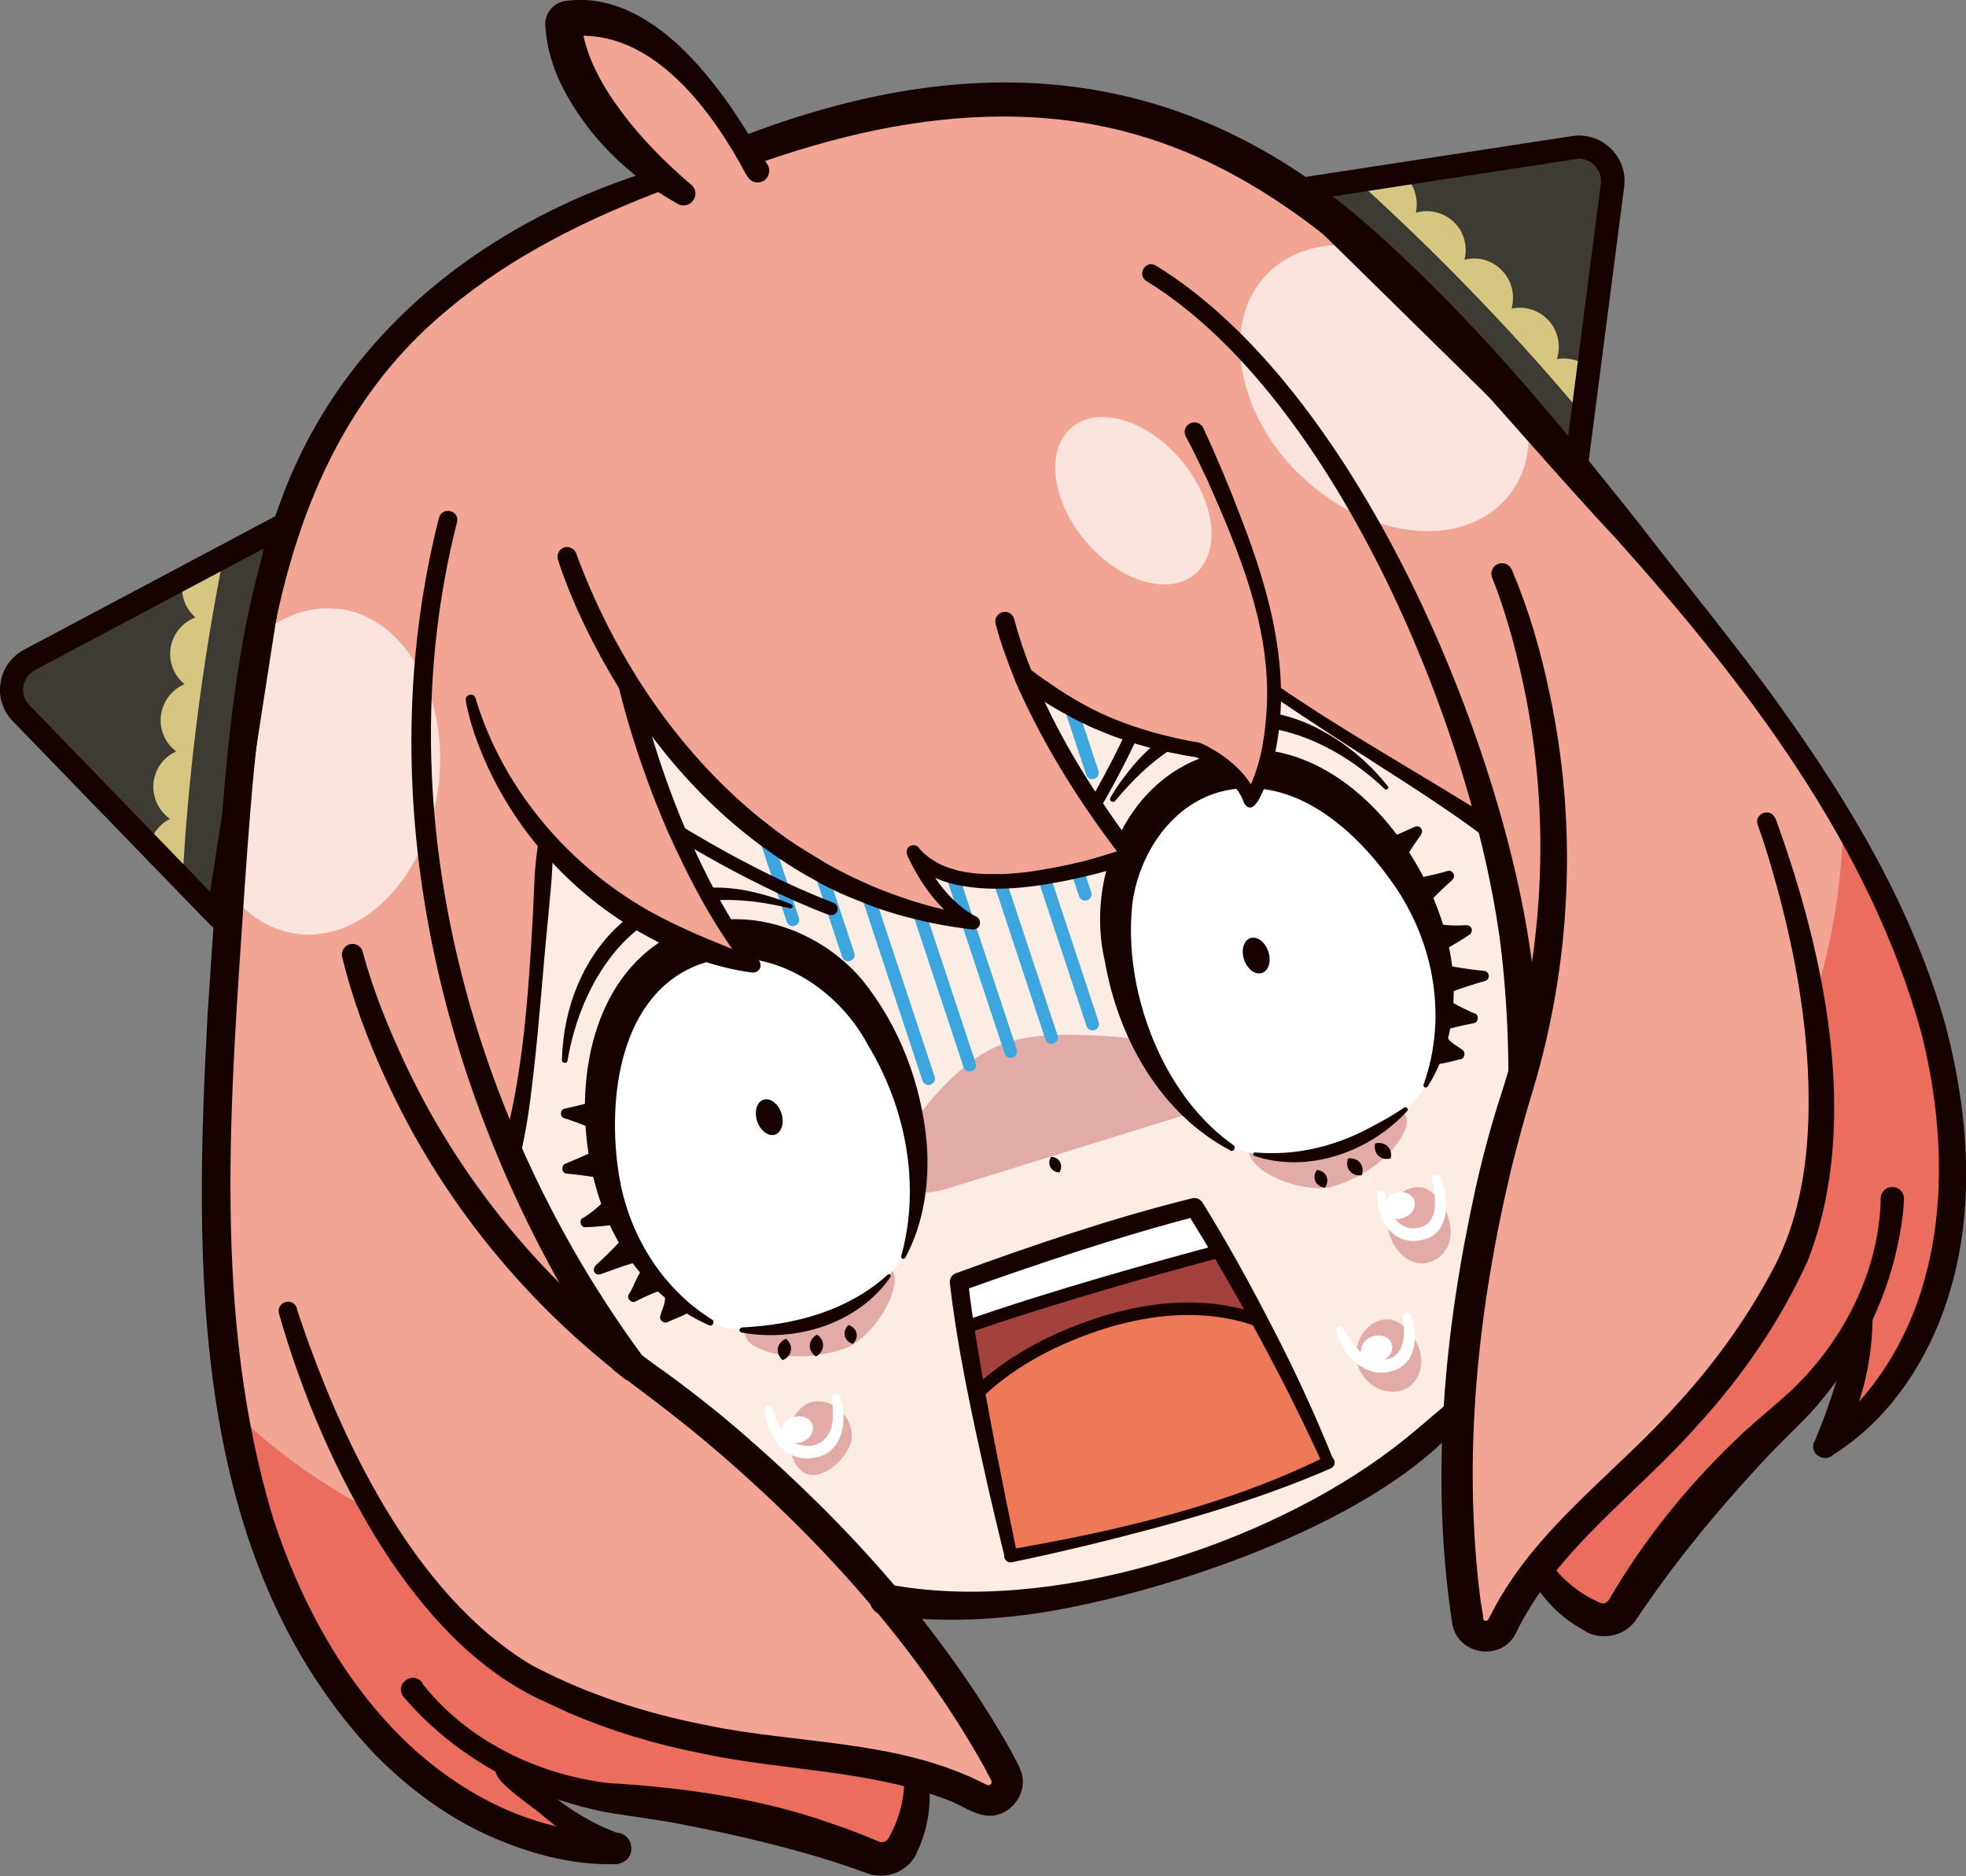 <?xml version="1.0" encoding="UTF-8"?>
<svg id="_レイヤー_2" data-name="レイヤー 2" xmlns="http://www.w3.org/2000/svg" xmlns:xlink="http://www.w3.org/1999/xlink" viewBox="0 0 63.15 60.25">
  <rect x="0" y="0" width="63.15" height="60.25" fill="#808080" stroke="none"/>
  <defs>
    <style>
      .cls-1 {
        fill: #d5c681;
      }

      .cls-2 {
        fill: #150201;
      }

      .cls-3 {
        fill: #fff;
      }

      .cls-4 {
        fill: #e3aba8;
      }

      .cls-5 {
        fill: none;
      }

      .cls-6 {
        fill: #eb6d5e;
      }

      .cls-7 {
        fill: #3da6de;
      }

      .cls-8 {
        fill: #ed7959;
      }

      .cls-9 {
        fill: #fcede4;
      }

      .cls-10 {
        fill: #a3423c;
      }

      .cls-11 {
        fill: #f2a593;
      }

      .cls-12 {
        clip-path: url(#clippath);
      }

      .cls-13 {
        fill: #3e3b34;
      }

      .cls-14 {
        fill: #fbe4de;
      }
    </style>
    <clipPath id="clippath">
      <path class="cls-5" d="M40.91,22.15c.02,2.41-.74,3.55-.74,3.55-.38-1.06-1.69-1.61-1.69-1.61-2.69-.44-4.18-1.34-5.58-2.35,1.25,3.01,3.42,5.71,3.42,5.71-5.62,1.86-6.85.09-6.95-.08.75,1.7,1.83,2.21,1.89,2.24-5.72-.8-9.21-4.68-11.11-7.76h0c1.47,6.05,4.07,9.14,4.07,9.14-2.69-.7-4.6-1.93-5.96-3.25-.26-.25-.5-.51-.72-.77-.21,3.24-.52,8.07-1.11,10.08.46,1.06.95,2.07,1.46,3.02.8,1.48,1.61,2.73,2.3,3.71.17.13.35.26.53.39,3.16,2.28,5.77,4.84,7.75,7.2,2.26.39,5.45.29,9.79-1.15,4.42-1.47,7.06-3.34,8.63-5.02h0c.18-3.06.74-6.64,1.91-10.34.07-.21.13-.42.19-.63-.03-1.2-.13-2.68-.37-4.35-.15-.99-.37-2.07-.67-3.21-1.36-.98-4.87-3.03-7.02-4.53Z"/>
    </clipPath>
  </defs>
  <g id="SP">
    <g>
      <path class="cls-9" d="M31.26,29.62c-.07-.03-1.14-.54-1.89-2.24.1.17,1.33,1.95,6.95.08,0,0-2.17-2.7-3.42-5.71,1.4,1.01,2.89,1.9,5.58,2.35,0,0,1.31.54,1.69,1.61,0,0,.76-1.14.74-3.55,2.16,1.49,5.67,3.54,7.02,4.53.3,1.14.53,2.22.67,3.21.25,1.66.34,3.15.37,4.35-.06.21-.12.42-.19.63-1.17,3.69-1.73,7.27-1.91,10.34h0c-1.57,1.68-4.21,3.56-8.63,5.02-4.34,1.44-7.53,1.54-9.79,1.15-1.98-2.36-4.59-4.92-7.75-7.2-.18-.13-.35-.26-.53-.39-.69-.98-1.5-2.23-2.3-3.71-.51-.95-1.01-1.96-1.46-3.02.59-2.01.9-6.83,1.11-10.08.22.26.46.51.72.77,1.35,1.32,3.27,2.55,5.96,3.25,0,0-2.6-3.09-4.07-9.14h0c1.91,3.08,5.4,6.96,11.11,7.76Z"/>
      <path class="cls-4" d="M30.68,38.09c-.38.12-.77.25-1.16.2-.39-.05-.79-.33-.83-.72-.02-.2.05-.4.13-.58.31-.72.8-1.36,1.33-1.94.6-.65,1.29-1.25,2.13-1.55.63-.22,1.3-.26,1.97-.27,1.08,0,2.15.09,3.21.29.76.14,1.68.5,1.74,1.28.04.56-.53,1.09-1.09.99l-7.42,2.3Z"/>
      <g>
        <g>
          <path class="cls-4" d="M25.77,47.25c-.2-.14-.31-.39-.37-.63-.11-.45-.06-.97.25-1.32.1-.12.23-.21.37-.26.13-.04.26-.05.39-.03.53.07.96.58.95,1.11,0,.61-.98,1.57-1.59,1.14Z"/>
          <path class="cls-3" d="M24.82,45.25c.13.44.35.96.8,1.13.69.21,1.15-.24,1.13-.94,0-.17,0-.35-.03-.52-.01-.08.04-.15.12-.16.07,0,.13.03.15.1.26.76.08,1.86-.89,1.96-.9.15-1.49-.75-1.53-1.55-.01-.15.22-.18.24-.03h0Z"/>
          <ellipse class="cls-3" cx="25.61" cy="45.91" rx=".51" ry=".42" transform="translate(-13.15 10.4) rotate(-18.35)"/>
        </g>
        <g>
          <path class="cls-4" d="M43.69,44.04c-.21-.41-.15-.94.14-1.3.22-.27.6-.45.93-.34.13.04.25.12.35.21.36.31.6.8.53,1.27-.18,1.1-1.51,1.02-1.94.16Z"/>
          <path class="cls-3" d="M43.16,42.67c.24.49.69,1.08,1.3.99.66-.05.69-.8.6-1.33-.04-.17.21-.24.27-.08.22.59.18,1.5-.53,1.75-.88.34-1.68-.44-1.87-1.25-.04-.15.18-.22.23-.08h0Z"/>
          <ellipse class="cls-3" cx="44.22" cy="43.32" rx=".51" ry=".42" transform="translate(-11.39 16.12) rotate(-18.35)"/>
        </g>
        <g>
          <path class="cls-4" d="M44.58,39.32c0-.33.1-.68.33-.92s.61-.35.91-.22c.13.06.24.15.33.25.53.56.72,1.75-.19,2.09-.72.27-1.38-.55-1.38-1.2Z"/>
          <path class="cls-3" d="M44.48,38.33c.1.58.44,1.26,1.11,1.09.65-.13.52-1.01.42-1.52-.05-.17.2-.25.26-.09.29.66.32,1.85-.6,2.01-.93.21-1.46-.67-1.44-1.48,0-.15.23-.16.25-.01h0Z"/>
          <ellipse class="cls-3" cx="44.94" cy="38.72" rx=".51" ry=".42" transform="translate(-9.9 16.11) rotate(-18.35)"/>
        </g>
      </g>
      <g>
        <path class="cls-8" d="M40.46,42.42c.72,1.34,1.51,2.93,2.2,4.54-3.88,1.88-10.19,3-10.19,3,0,0-.61-2.62-1.1-5.21.77-.74,1.99-1.6,3.85-2.21,2.49-.83,4.26-.49,5.24-.12Z"/>
        <path class="cls-10" d="M39.21,40.18c.35.6.79,1.37,1.25,2.24-.98-.37-2.75-.71-5.24.12-1.86.62-3.08,1.48-3.85,2.21-.14-.73-.27-1.45-.37-2.11,2.9-1.02,6.57-2.02,8.21-2.46Z"/>
        <path class="cls-3" d="M38.37,38.78s.33.53.84,1.4c-1.63.44-5.31,1.44-8.21,2.46-.08-.54-.15-1.03-.2-1.46,0,0,4.45-1.64,7.56-2.4Z"/>
      </g>
      <g>
        <path class="cls-4" d="M23.93,42.61s-.13.39.34.64c.48.26,1.54.51,2.85.06.96-.33,2.1-2.2,1.4-2.69"/>
        <path class="cls-4" d="M45,35.62s.33.23.11.72-.93,1.33-2.25,1.75c-.97.31-3-.51-2.73-1.32"/>
      </g>
      <g>
        <path class="cls-3" d="M22.82,42.47s.99.54,3.11.05c2.12-.49,3.08-2.16,3.08-2.16,0,0,1.57-3.29-.97-7.5-2.54-4.21-8.66-3.73-8.77,2.85-.09,5.13,3.54,6.75,3.54,6.75Z"/>
        <path class="cls-3" d="M45.81,34.84s-.47,1.03-2.46,1.9c-1.99.88-3.76.11-3.76.11,0,0-3.22-1.7-3.71-6.59-.48-4.89,4.71-8.16,8.74-2.95,3.14,4.06,1.19,7.53,1.19,7.53Z"/>
        <path class="cls-11" d="M32.89,21.75c1.25,3.01,3.42,5.71,3.42,5.71-5.62,1.86-6.85.09-6.95-.08.75,1.7,1.83,2.21,1.89,2.24-5.72-.8-9.21-4.68-11.11-7.76h0c1.47,6.05,4.07,9.14,4.07,9.14-2.69-.7-4.6-1.93-5.96-3.25-.26-.25-.5-.51-.72-.77-.21,3.24-.52,8.07-1.11,10.08.46,1.06.95,2.07,1.46,3.02.8,1.48,1.61,2.73,2.3,3.71.17.13.35.26.53.39,3.16,2.28,5.77,4.84,7.75,7.2,1.81,2.16,3.11,4.15,3.84,5.61.26.52-.31,1.05-.82.78-.66-.35-1.34-.6-2.05-.79.05,1.02-.3,1.82-.57,2.29-.15.26-.47.36-.74.24-1.07-.47-4.04-1.62-7.83-1.8-1.68-.08-3.04-.52-4.11-1.06.87.95,2.08,2.02,3.59,2.73-.19.02-5.66.32-9.61-6.3-4.02-6.73-3.4-15.94-2.68-25.41.68-9.02,1.52-17.79,13.9-21.95-.99-.92-2.87-2.91-3.07-4.89,0,0,2.9-.78,5.68,4.05,13.26-4.94,19.46,1.99,25.61,9.07,6.25,7.2,12.25,14.26,13.05,22.04.78,7.65-3.87,10.42-4.03,10.51.79-1.47,1.12-3.05,1.25-4.32-.53,1.07-1.36,2.24-2.65,3.3-2.93,2.41-4.62,5.1-5.2,6.12-.15.26-.46.37-.74.25-.49-.21-1.26-.64-1.82-1.49-.46.58-.86,1.19-1.17,1.86-.25.52-1.02.43-1.12-.13-.29-1.62-.45-4.01-.27-6.86h0c.18-3.06.74-6.64,1.91-10.34.07-.21.13-.42.19-.63-.03-1.2-.13-2.68-.37-4.35-.15-.99-.37-2.07-.67-3.21-1.36-.98-4.87-3.03-7.02-4.53.02,2.41-.74,3.55-.74,3.55-.38-1.06-1.69-1.61-1.69-1.61-2.69-.44-4.18-1.34-5.58-2.35Z"/>
      </g>
      <path class="cls-13" d="M51.8,5.95l-1.17,9.03-9.03-8.87,8.95-1.37c.71-.11,1.33.5,1.24,1.21Z"/>
      <path class="cls-1" d="M43.6,5.81c.44-.06.94-.12,1.5-.18,0,0,0,0,0,0,.34.31.47.77.38,1.2.42-.12.88-.02,1.22.3.33.32.45.79.34,1.21.42-.11.89.01,1.21.35.32.34.42.8.3,1.22.43-.09.89.04,1.2.39h0c.31.35.39.82.26,1.23.36-.06.74.03,1.03.28-.09.55-.18,1.04-.26,1.44-.83-.99-1.92-2.24-3.22-3.59-1.47-1.54-2.88-2.87-3.96-3.85Z"/>
      <path class="cls-13" d="M.68,22.9l6.33,6.54,1.94-12.5L.95,21.19c-.64.34-.77,1.19-.27,1.71Z"/>
      <path class="cls-1" d="M7.18,17.89c-.39.21-.83.47-1.31.75,0,0,0,0,0,0-.09.46.08.9.41,1.19-.41.15-.72.51-.8.97-.07.46.11.9.45,1.17-.4.17-.7.54-.76,1-.06.46.14.9.49,1.16-.4.18-.69.56-.73,1.03h0c-.04.46.18.89.53,1.14-.33.16-.57.47-.66.84.4.39.76.73,1.07,1,.07-1.29.2-2.94.43-4.8.26-2.11.59-4.03.88-5.46Z"/>
      <g>
        <path class="cls-6" d="M51.18,51.85c-.49-.2-1.23-.63-1.8-1.45,2.11-2.71,5.56-4.74,8.02-9.55,1.31-2.55,1.26-5.85.83-8.66.65-2.05.91-3.98.95-5.65,1.79,3.07,3.04,6.2,3.37,9.45.78,7.65-3.87,10.42-4.03,10.51.79-1.47,1.12-3.05,1.25-4.33-.53,1.07-1.36,2.24-2.65,3.3-2.93,2.41-4.62,5.1-5.2,6.12-.15.26-.46.37-.74.25Z"/>
        <path class="cls-14" d="M38.39,18.43c-.85.72-2.43.25-3.52-1.05-1.1-1.3-1.3-2.93-.45-3.65.85-.72,2.43-.25,3.52,1.05,1.1,1.3,1.3,2.93.45,3.65Z"/>
        <path class="cls-11" d="M49.36,50.36c-.46.58-.86,1.2-1.18,1.88-.06.13-.15.22-.26.27-.32.16-.77,0-.85-.42-.34-1.9-.5-4.89-.15-8.41.26-2.69.81-5.7,1.79-8.79.07-.21.13-.42.19-.63-.03-1.2-.13-2.68-.37-4.35-.07-.47-.15-.94-.24-1.43-.72-3.8-2.25-8.26-5.38-12.14,1.53.51,3.07.3,4.02-.69.96-1,1.09-2.55.51-4.06.71.78,1.4,1.58,2.09,2.38,3.63,4.19,7.18,8.32,9.67,12.58-.04,1.67-.3,3.6-.95,5.65.43,2.81.48,6.11-.83,8.66-2.47,4.81-5.91,6.84-8.02,9.55,0-.01-.02-.03-.03-.04Z"/>
        <path class="cls-6" d="M28.03,59.52c-1.08-.47-4.04-1.62-7.83-1.8-1.68-.08-3.04-.52-4.11-1.06.87.95,2.08,2.02,3.59,2.73-.19.02-5.66.32-9.61-6.31-1.41-2.36-2.25-5.04-2.72-7.92,1.16,1.17,2.68,2.36,4.64,3.37,1.3,2.24,3.08,4.48,5.37,5.6,5.85,2.87,10.42,1.65,14.11,3.63.16.08.32.09.46.05-.16.08-.35.09-.53,0-.66-.36-1.35-.61-2.07-.8.05,1.02-.3,1.82-.57,2.29-.15.26-.47.36-.74.24Z"/>
        <path class="cls-11" d="M27.3,50.18c2.38,2.62,4.04,5.11,4.91,6.84.16.32,0,.66-.27.79-.14.04-.3.04-.46-.05-3.69-1.98-8.26-.76-14.11-3.63-2.28-1.12-4.06-3.36-5.37-5.6-1.96-1-3.48-2.2-4.64-3.37,0,0,0,0,0,0-.81-5.05-.47-10.75-.04-16.57.56.77,1.33,1.28,2.22,1.39,2.13.28,4.16-1.84,4.54-4.72.02-.13.03-.26.04-.39h.14c-.49,6.03,1.47,11.39,3.54,15.23.74,1.38,1.5,2.56,2.15,3.5.05.07.1.14.14.21.17.13.35.26.53.39,2.63,1.89,4.87,3.97,6.68,5.98Z"/>
        <path class="cls-14" d="M48.71,12.19c-1.23-1.36-2.41-2.82-3.76-3.97-1.62-.62-3.27-.44-4.27.6-.94.99-1.09,2.51-.52,4.01.02.02.05.04.07.06l-.07-.04c.16.43.38.86.65,1.27.27.41.6.81.99,1.17.38.36.78.67,1.2.92.42.25.85.45,1.28.59l-.04-.06s.03.03.04.05c1.53.51,3.07.3,4.02-.69.95-1,1.01-2.39.42-3.9Z"/>
        <path class="cls-14" d="M10.89,19.55c2.03.26,3.43,2.61,3.23,5.33,0,.13-.02.26-.04.39-.37,2.88-2.41,4.99-4.54,4.72-.89-.12-1.65-.63-2.22-1.39.02-.31.05-.61.07-.91.18-2.45.38-4.87.82-7.19.78-.7,1.72-1.06,2.68-.94Z"/>
      </g>
      <g>
        <path class="cls-7" d="M24.67,26.47l.99,3c.04.11-.02.22-.13.26s-.22-.02-.26-.13l-1.2-3.62c.19.17.39.33.6.49Z"/>
        <path class="cls-7" d="M34.53,22.47l.75,2.28c.04.11-.02.22-.13.26s-.22-.02-.26-.13l-.91-2.74c.18.12.36.23.55.34Z"/>
        <path class="cls-7" d="M26.47,27.68l.97,2.92c.04.11-.02.22-.13.26s-.22-.02-.26-.13l-1.12-3.38c.18.11.36.22.54.33Z"/>
        <path class="cls-7" d="M34.73,27.67l.32.98c.04.11-.02.22-.13.26s-.22-.02-.26-.13l-.34-1.01c.06-.01.12-.03.17-.04.07-.02.15-.03.23-.05Z"/>
        <path class="cls-7" d="M27.99,28.44l2.03,6.13c.04.11-.02.22-.13.26s-.22-.02-.26-.13l-2.15-6.49c.17.08.34.16.51.23Z"/>
        <path class="cls-7" d="M29.65,29.04l1.69,5.1c.04.11-.02.22-.13.26s-.22-.02-.26-.13l-1.78-5.38c.16.06.32.1.48.15Z"/>
        <path class="cls-7" d="M30.75,27.95l1.91,5.75c.04.11-.02.22-.13.26s-.22-.02-.26-.13l-2-6.04c.15.07.32.12.49.17Z"/>
        <path class="cls-7" d="M32.25,28.06l1.72,5.19c.04.11-.02.22-.13.26s-.22-.02-.26-.13l-1.76-5.32c.14,0,.29,0,.43,0Z"/>
        <path class="cls-7" d="M33.66,27.89l1.63,4.93c.04.11-.02.22-.13.26s-.22-.02-.26-.13l-1.65-4.99c.14-.02.28-.04.41-.07Z"/>
      </g>
      <g>
        <g>
          <path class="cls-2" d="M32.43,49.76c3.46-.6,6.97-1.41,10.14-2.98.24-.12.43.23.19.37-2.46,1.07-5.05,1.79-7.65,2.43-.87.21-1.73.41-2.61.59-.27.05-.35-.36-.07-.41h0Z"/>
          <path class="cls-2" d="M42.49,47.03c-1.27-2.79-2.75-5.49-4.37-8.1l.32.13c-2.54.66-5.05,1.51-7.53,2.39l.19-.31c.07.73.19,1.46.31,2.19.36,2.2.81,4.39,1.26,6.57.02.11-.05.22-.16.25-.11.02-.22-.05-.24-.15-.18-.73-.35-1.45-.52-2.18-.49-2.19-.98-4.38-1.24-6.62-.01-.14.07-.27.19-.31,2.5-.91,5.01-1.77,7.6-2.41.13-.03.25.03.32.13.82,1.32,1.56,2.67,2.27,4.05.71,1.37,1.36,2.78,1.94,4.22.08.22-.24.36-.34.14h0Z"/>
          <path class="cls-2" d="M39.27,40.37s0,0-.01,0c-1.85.49-5.38,1.47-8.19,2.45-.11.03-.22-.02-.26-.13-.04-.11.02-.22.13-.26,2.82-.99,6.36-1.97,8.22-2.46.11-.03.22.04.25.15.03.11-.03.21-.13.25Z"/>
          <path class="cls-2" d="M40.53,42.61s-.09.01-.14,0c-1.01-.38-2.71-.67-5.1.12-1.53.51-2.8,1.24-3.77,2.17-.08.08-.21.08-.29,0-.08-.08-.08-.21,0-.29,1.02-.97,2.34-1.73,3.93-2.26,2.51-.83,4.31-.52,5.38-.11.11.04.16.16.12.27-.02.06-.07.1-.13.12Z"/>
        </g>
        <g>
          <g>
            <path class="cls-2" d="M33.76,37.15c.27.01.41.26.27.5-.27-.01-.41-.26-.27-.5h0Z"/>
            <g>
              <path class="cls-2" d="M50.75,15.34c-.13.04-.28.01-.38-.09l-9.03-8.87c-.1-.1-.14-.25-.09-.38.04-.14.16-.23.3-.26l8.95-1.37c.46-.07.91.08,1.24.4.33.32.49.77.43,1.23l-1.17,9.03c-.02.14-.12.26-.25.31h0ZM42.4,6.37l7.95,7.81,1.07-8.28c.03-.22-.05-.44-.21-.6-.16-.16-.38-.23-.6-.19l-8.21,1.26Z"/>
              <path class="cls-2" d="M7.13,29.8h0c-.14.04-.28,0-.38-.1L.41,23.16c-.32-.33-.47-.79-.39-1.24.07-.46.35-.84.76-1.06l8-4.25c.13-.07.28-.06.39.03.12.08.18.22.15.36l-1.94,12.5c-.02.14-.12.25-.25.3ZM8.46,17.62l-7.34,3.9c-.2.11-.33.29-.37.52-.04.22.03.44.19.6l5.81,6,1.71-11.02Z"/>
            </g>
          </g>
          <path class="cls-2" d="M58.28,46.3c.58-1.35.97-2.74,1.28-4.18.08-.34.58-.29.59.06.01,1.56-.37,3.16-1.22,4.48-.25.37-.83.06-.66-.35h0Z"/>
        </g>
      </g>
      <g class="cls-12">
        <g>
          <path class="cls-2" d="M18.05,34.04c.08-3.37,2.58-6.2,6.12-5.4.43.1.85.23,1.25.4.03.01.05.05.04.09-.01.03-.05.05-.08.04-.84-.2-1.69-.32-2.52-.25-2.68.17-4.22,2.7-4.63,5.14-.01.11-.19.09-.18-.02h0Z"/>
          <path class="cls-2" d="M26.76,29.38s-.09.01-.14,0c-2.9-1.1-5.67-2.94-5.69-2.96-.09-.06-.12-.19-.06-.29.06-.09.19-.12.29-.06.03.02,2.76,1.83,5.61,2.92.11.04.16.16.12.27-.02.06-.07.1-.13.12Z"/>
          <g>
            <path class="cls-2" d="M18.94,36.21c-.26-.11-.53-.21-.81-.3-.16-.04-.14-.29.02-.31.28-.06.57-.13.86-.21.23-.07.48.07.55.3.11.35-.29.69-.61.52h0Z"/>
            <path class="cls-2" d="M19.16,37.81c-.32-.05-.63-.09-.95-.12-.17,0-.2-.26-.05-.32.29-.12.58-.24.87-.38.21-.11.47-.02.58.2.16.31-.13.69-.46.62h0Z"/>
            <path class="cls-2" d="M18.72,39.12c.24-.15.46-.32.66-.53.41-.41,1.03.18.63.61-.08.08-.18.12-.28.13-.31.04-.61.07-.91.08-.17.02-.24-.22-.1-.3h0Z"/>
            <path class="cls-2" d="M20.37,40.55c-.37.11-.72.24-1.08.37-.08.03-.18-.01-.21-.09-.02-.06,0-.13.04-.18.28-.26.55-.52.81-.8.53-.49,1.11.44.43.7h0Z"/>
            <path class="cls-2" d="M20.74,40.67c-.26.17-.36.64-.54.89-.09.13.08.31.22.23.22-.11.45-.22.69-.31.1-.03.18-.1.22-.18-.22-.2-.42-.4-.59-.63Z"/>
            <path class="cls-2" d="M21.36,41.7c0,.19-.1.37-.15.55-.05.14.12.28.25.2.18-.09.37-.14.56-.25.1-.04.17-.09.22-.16-.25-.19-.52-.4-.78-.62-.06.08-.09.18-.1.28Z"/>
          </g>
          <path class="cls-2" d="M23.82,42.63c1.7-.08,3.41-.53,4.7-1.7.05-.04.12.02.08.08-1.03,1.5-3.05,2.11-4.79,1.78-.08-.02-.07-.15.01-.15h0Z"/>
          <path class="cls-2" d="M28.95,40.33c.63-2.28.14-4.77-1.07-6.77-.99-1.88-3.26-3.31-5.36-2.61-2.62.93-3.03,4.34-2.64,6.77.29,1.87,1.35,3.63,2.98,4.65.12.05.04.24-.08.19-1.16-.5-2.11-1.4-2.79-2.47-1.91-3.07-1.78-8.83,2.12-10.3,1.98-.74,4.25.11,5.57,1.66,1.22,1.5,1.92,3.37,2.09,5.28.09,1.25-.09,2.54-.69,3.66-.05.08-.16.02-.13-.06h0Z"/>
          <ellipse class="cls-2" cx="24.71" cy="35.88" rx=".41" ry=".59" transform="translate(-10.04 9.6) rotate(-18.35)"/>
          <g>
            <path class="cls-2" d="M25.25,42.99c.25.22.2.56-.11.69-.25-.22-.2-.56.11-.69h0Z"/>
            <path class="cls-2" d="M26.24,42.86c.28.18.26.54-.03.7-.28-.18-.26-.53.03-.7h0Z"/>
          </g>
          <path class="cls-2" d="M27.26,42.55c.28.1.35.41.13.61-.29-.1-.35-.41-.13-.61h0Z"/>
          <path class="cls-2" d="M44.48,25.34c-1.8-1.72-4.54-2.8-6.8-1.32-.7.44-1.31,1.04-1.86,1.7-.03.04-.09.04-.13.01-.04-.03-.04-.08-.02-.12.22-.38.48-.73.77-1.07,1.58-1.85,4.05-2.23,6.14-1.01.78.44,1.45,1.03,2,1.72.05.06-.04.15-.1.09h0Z"/>
          <path class="cls-2" d="M34.83,26.71c-.06.02-.12.01-.18-.02-.1-.06-.12-.19-.06-.28,1.64-2.57,2.75-5.66,2.76-5.69.04-.11.16-.16.26-.12.11.04.16.16.12.26-.01.03-1.14,3.16-2.8,5.77-.03.04-.07.07-.11.08Z"/>
          <g>
            <path class="cls-2" d="M45.65,26.8c-.17.23-.33.47-.47.71-.12.22-.39.3-.61.18-.32-.17-.27-.68.06-.79.29-.11.56-.23.82-.35.16-.07.3.12.19.25h0Z"/>
            <path class="cls-2" d="M46.65,28.26c-.24.21-.47.43-.69.66-.4.4-1.01-.17-.63-.6.07-.07.15-.11.24-.13.32-.06.62-.13.93-.22.16-.05.28.17.15.28h0Z"/>
            <path class="cls-2" d="M46.26,29.68c.28.05.56.05.84.03.09,0,.17.06.18.15,0,.06-.03.12-.07.15-.25.17-.52.33-.79.48-.21.12-.48.05-.6-.16-.19-.31.1-.72.45-.66h0Z"/>
            <path class="cls-2" d="M47.71,31.5c-.36.1-.72.22-1.08.35-.22.08-.47-.03-.55-.26-.12-.3.16-.63.47-.57.38.07.75.12,1.13.16.17.02.19.27.03.32h0Z"/>
            <path class="cls-2" d="M47.37,32.55c-.23-.1-.46-.21-.69-.34-.07-.04-.16-.06-.25-.06.03.29-.02.58-.1.88.07.02.16.02.25,0,.25-.07.5-.12.75-.17.16-.02.19-.26.04-.32Z"/>
            <path class="cls-2" d="M46.97,33.71c-.15-.11-.34-.2-.45-.35-.06-.08-.14-.13-.22-.16-.08.32-.17.65-.18.97.03,0,.06,0,.09,0,.24-.03.46-.1.68-.15.15,0,.21-.22.08-.31Z"/>
          </g>
          <path class="cls-2" d="M45.2,35.68c-1.2,1.31-3.18,2.02-4.91,1.44-.06-.02-.04-.12.02-.11,1.29.11,2.54-.18,3.68-.79.38-.2.75-.4,1.11-.65.07-.05.16.05.1.11h0Z"/>
          <path class="cls-2" d="M39.53,36.95c-2.26-1.18-3.62-3.63-4.04-6.08-.61-2.57.61-5.75,3.3-6.6,4.04-1.25,7.56,3.37,7.88,6.99.11,1.27-.14,2.57-.81,3.63-.05.08-.17.01-.13-.07.8-2.25.29-4.75-1.11-6.62-1.25-1.73-3.25-3.38-5.47-2.76-1.57.45-2.58,2.03-2.78,3.6-.18,1.7.21,3.51.99,5.04.53,1.04,1.29,2.01,2.25,2.69.11.06.02.24-.1.18h0Z"/>
          <ellipse class="cls-2" cx="40.35" cy="30.69" rx=".41" ry=".59" transform="translate(-7.61 14.26) rotate(-18.35)"/>
          <g>
            <path class="cls-2" d="M44.17,36.72c.32-.08.58.16.5.48-.32.09-.57-.16-.5-.48h0Z"/>
            <path class="cls-2" d="M43.3,37.2c.33-.04.55.23.44.54-.33.05-.55-.23-.44-.54h0Z"/>
          </g>
          <path class="cls-2" d="M42.3,37.57c-.17.25-.04.54.26.57.17-.25.04-.54-.26-.57h0Z"/>
        </g>
      </g>
      <g>
        <path class="cls-2" d="M28.54,50.88c5.16.98,12.07-1.22,16.21-4.37.67-.51,1.29-1.07,1.94-1.61.19-.12.46.03.49.24.03.16-.05.32-.2.39l.15-.09c-2.61,3.36-9.5,5.67-13.63,6.34-1.68.26-3.41.33-5.13.09-.27-.04-.47-.29-.43-.57.04-.28.31-.48.6-.42h0Z"/>
        <g>
          <path class="cls-2" d="M23.98,5.63c-1.05-1.98-2.9-4.57-5.4-4.48-.07,0-.15.02-.18.03l.28-.4c.12,1.03.67,1.99,1.29,2.82.63.85,1.43,1.65,2.24,2.34.35.32-.08.85-.47.59-1.55-.87-2.89-2.17-3.69-3.77-.29-.57-.48-1.22-.53-1.87-.06-.39.2-.76.58-.85,2-.32,3.7,1.21,4.82,2.65.43.53.82,1.13,1.18,1.71.19.29.36.59.55.88.11.17.06.41-.11.52-.2.13-.46.04-.55-.17h0Z"/>
          <g>
            <path class="cls-2" d="M9.54,42.05c1.36,4.1,3.71,9.13,7.53,11.42,1.75.93,3.66,1.55,5.61,1.93,2.92.61,6.05.46,8.82,1.82l.12.06s.1.05.09.04c.04.02.05.01.08,0,.04-.02.07-.05.06-.09,0,0,0-.01,0-.02,0,0,0,0,0-.02l-.03-.05-.23-.44c-2.29-4.07-5.55-7.6-9.14-10.59-.61-.5-1.36-1.08-1.99-1.55-3.48-2.57-6.29-6-8.08-9.93-.58-1.26-1.06-2.54-1.39-3.9-.04-.18.07-.36.25-.41.18-.04.36.06.41.24.34,1.28.86,2.54,1.43,3.74,1.88,3.93,4.79,7.32,8.35,9.81.8.58,1.67,1.27,2.42,1.92,3.37,2.92,6.41,6.28,8.62,10.19,0,0,.24.46.24.46l.03.06s.03.07.04.1c.29.69-.29,1.5-1.03,1.47-.48-.02-.91-.38-1.35-.52-2.48-.96-5.28-.92-7.9-1.49-1.44-.28-2.86-.71-4.22-1.29-.16-.07-.55-.26-.71-.33-2.26-.99-3.98-2.94-5.29-4.97-1.47-2.34-2.56-4.87-3.32-7.53-.09-.38.46-.54.58-.16h0Z"/>
            <path class="cls-2" d="M13.57,54.07c1.43,1.82,3.69,2.92,5.97,3.19,2.4.14,4.9.49,7.2,1.31.48.16.97.35,1.44.55l.07.03s.02,0,.03.01c.02,0,.04,0,.05,0,.13,0,.2-.1.25-.2.33-.6.5-1.3.46-1.98-.02-.46.65-.53.74-.09.18.85.06,1.77-.31,2.56-.24.64-1.03.96-1.66.69l-.07-.02-.27-.1c-1.84-.64-3.74-1.08-5.65-1.45-.77-.15-1.52-.23-2.39-.38-.84-.17-1.65-.42-2.42-.75-1.55-.68-2.95-1.66-4.05-2.95-.31-.42.32-.87.62-.43h0Z"/>
            <path class="cls-2" d="M19.83,59.86c-1.47.06-2.94-.36-4.26-.97-1.31-.61-2.47-1.49-3.48-2.5-6.02-6.32-5.86-15.71-5.42-23.84.18-2.76.37-5.5.63-8.26.28-2.77.71-5.56,1.71-8.18,2-5.51,6.76-9.12,12.25-10.73.43-.11.65.48.22.66-2.55.95-5.01,2.16-7.07,3.88-5.55,4.56-6.08,11.89-6.55,18.56-.45,6.76-1.07,13.78.93,20.33.83,2.53,2.13,4.98,4,6.88,1.82,1.84,4.29,3.18,6.92,3.17.67-.08.8.91.12.99h0Z"/>
            <path class="cls-2" d="M19.93,59.84c-.12.04-.3.03-.41-.04-.02-.01-.07-.05-.09-.06-.63-.39-1.23-.82-1.81-1.28-.44-.39-.94-.7-1.37-1.1-.14-.13-.28-.27-.34-.48-.09-.29.22-.58.51-.48.37.14.56.49.82.75.48.56,1.1.98,1.74,1.33.31.17.64.31.97.42h.02s0,0,0,0h0s0,0,0,0c-.09-.05-.27-.07-.37-.02.63-.19.94.73.32.95h0Z"/>
            <path class="cls-2" d="M19.69,43.99c-.6-.88-1.16-1.8-1.69-2.73-4.18-7.42-6.02-16.3-3.9-24.63.1-.37.67-.25.58.14-2.05,8.05-.19,16.7,3.98,23.78.6,1.01,1.24,1.99,1.94,2.94.02.02.03.04.04.07.22.4-.17.81-.54.75l-.4-.32Z"/>
          </g>
          <g>
            <path class="cls-2" d="M57.03,26.28c1.57,4.3,2.77,9.82,1.03,14.22-.86,1.9-2.06,3.65-3.46,5.19-1.98,2.27-4.61,4.05-5.92,6.78-.48.92-1.92.67-2.04-.39-.7-4.61-.25-9.32.74-13.84.21-.97.5-2.04.8-2.98,1.36-4.12,1.67-8.58.84-12.85-.26-1.3-.6-2.63-1.09-3.86-.07-.17.01-.37.19-.44.17-.07.36.01.44.18.55,1.3.93,2.61,1.21,3.96.91,4.22.71,8.65-.54,12.79-.23.74-.48,1.67-.67,2.43-1.09,4.54-1.6,9.31-1,13.95,0,0,.08.49.08.49v.06s.01.01.01.02c0,.01,0,.01,0,.02.03.06.13.05.16-.01.01-.02.09-.17.11-.21,1.41-2.74,4.01-4.5,5.98-6.73,1.24-1.35,2.3-2.85,3.14-4.47.96-1.92,1.13-4.11,1.03-6.24-.1-2-.48-4-1.01-5.93-.18-.65-.37-1.3-.6-1.93-.13-.36.41-.58.56-.21h0Z"/>
            <path class="cls-2" d="M49.75,50.12c.41.6,1,1.08,1.67,1.36.14.05.24-.05.3-.17,1.09-1.86,2.45-3.55,4-5.04.58-.57,1.25-1.09,1.81-1.61,1.67-1.58,2.82-3.81,2.88-6.13-.02-.22.15-.42.38-.41.21,0,.38.18.37.39-.03.65-.15,1.26-.3,1.89-.47,1.84-1.41,3.53-2.68,4.95-.61.64-1.16,1.14-1.69,1.73-1.44,1.56-2.78,3.2-3.96,4.97-.37.51-1.13.65-1.65.31l-.15-.09c-.69-.4-1.27-1.02-1.6-1.73-.25-.43.34-.81.62-.42h0Z"/>
            <path class="cls-2" d="M49.49,34.11c-.04-1.07-.14-2.13-.28-3.19-.02-.12-.03-.24-.05-.36-1.03-7.16-5.7-18.15-12.03-22.03-.35-.2-.62.31-.3.5,6.13,3.76,10.62,14.7,11.41,21.65.13,1.19.2,2.38.21,3.57,0,.03,0,.05,0,.08h0c.04.25.27.44.53.43.14,0,.27-.07.36-.16l.13-.49Z"/>
          </g>
        </g>
        <g>
          <path class="cls-2" d="M20.44,21.79c.58,2.42,1.42,4.79,2.61,6.98.4.72.84,1.44,1.33,2.08.08.1.07.25-.04.33-.06.05-.13.06-.2.05-1.1-.15-2.18-.53-3.16-1.06-2.48-1.29-4.5-3.47-5.54-6.07-.21-.52-.38-1.04-.48-1.6-.02-.09.04-.17.13-.19.09-.02.17.04.19.13.92,3.05,3.22,5.64,6.05,7.07.94.48,1.93.86,2.94,1.27l-.24.38c-1.07-1.35-1.85-2.85-2.56-4.41-.51-1.17-.94-2.36-1.3-3.58-.12-.41-.22-.82-.33-1.23-.05-.16.05-.33.22-.38.17-.05.35.06.38.23h0Z"/>
          <path class="cls-2" d="M36.4,27.71l-.89.27c-.19.05-.4.11-.63.16-.13.03-.26.06-.4.09-.21.05-.44.09-.67.13-.13.03-.27.05-.41.07-.33.05-.66.08-1,.1-.14,0-.29.01-.43.01-.36,0-.72-.03-1.06-.09-.16-.03-.32-.06-.47-.11-.14-.04-.27-.09-.4-.15.08.12.16.23.25.34.1.12.21.25.34.37.18.18.38.34.59.46.04.03.09.05.13.07.11.05.16.18.11.3-.02.04-.05.07-.09.09-.04.02-.09.04-.14.03-.1-.01-.2-.03-.3-.04-.37-.05-.73-.11-1.09-.19-.16-.03-.31-.07-.47-.11-.38-.09-.76-.2-1.14-.33-.17-.06-.33-.12-.5-.19-.16-.06-.31-.13-.47-.19-.17-.07-.35-.15-.52-.24-.18-.08-.35-.17-.52-.27-.41-.22-.82-.47-1.2-.73-.19-.13-.38-.26-.57-.4-2.43-1.79-4.32-4.3-5.64-7.01-.34-.71-.64-1.41-.89-2.18-.05-.16.04-.34.2-.39s.34.04.39.2c1.16,3.14,3.05,6.05,5.55,8.2.19.17.39.33.6.49.4.32.82.61,1.26.88.18.11.36.22.54.33.33.19.67.37,1.01.53.17.08.34.16.51.23.38.16.77.31,1.17.44.16.06.32.1.48.15.23.07.47.13.7.18-.33-.32-.6-.68-.84-1.08-.13-.22-.25-.44-.35-.67,0,0,0,0,0-.01-.05-.11,0-.24.11-.29.11-.05.24,0,.29.1.19.22.44.39.71.52.15.07.32.12.49.17.33.08.7.12,1.07.12.14,0,.29,0,.43,0,.34-.02.67-.05,1-.1.14-.02.28-.04.41-.07.24-.04.46-.09.67-.13.06-.01.12-.03.17-.04.07-.02.15-.03.23-.05.36-.09.78-.22,1.16-.34-1.24-1.63-2.32-3.36-3.17-5.24-.02-.05-.04-.1-.06-.14h0c-.03-.06-.05-.12-.07-.17h0c-.23-.57-.44-1.15-.6-1.75-.04-.17.05-.33.22-.38.17-.05.34.06.38.23.15.57.34,1.13.56,1.67.14.35.28.69.44,1.03.79,1.68,1.83,3.25,2.93,4.73.12.14.05.36-.12.41Z"/>
          <path class="cls-2" d="M40.91,24.3c-.06.28-.53,2.16-.95,1.49-.2-.67-1.12-1.29-1.53-1.47-1.02-.16-2.04-.41-3-.81-.22-.09-.44-.18-.65-.29-.18-.08-.35-.17-.52-.27-.23-.12-.45-.25-.67-.39-.3-.18-.59-.38-.87-.57-.02-.01-.04-.03-.06-.05h0c-.04-.05-.07-.11-.07-.17h0c0-.07.01-.14.05-.21.1-.14.3-.17.44-.07.02.02.04.03.07.05.28.21.56.4.84.59.18.12.36.23.55.34.36.21.72.4,1.1.56.92.39,1.89.65,2.88.82.23.08.42.21.61.32.41.27.79.6,1.05,1.02.34-.77.47-1.65.51-2.49.13-2.57-.9-5.01-1.92-7.31-.22-.46-.44-.93-.68-1.37-.08-.15-.03-.34.13-.42.16-.08.35-.02.43.14.44.95.84,1.9,1.21,2.88.94,2.42,1.67,5.07,1.07,7.68Z"/>
          <path class="cls-2" d="M16.12,36.97c.68-2.41.85-4.98.99-7.47.05-.84.04-1.69.2-2.53.05-.24.42-.22.43.03.05.85-.07,1.69-.14,2.54-.17,1.69-.28,3.38-.48,5.07-.1.86-.21,1.7-.42,2.55-.04.17-.21.27-.37.23-.18-.04-.28-.23-.22-.4h0Z"/>
          <path class="cls-2" d="M41.01,22c2.26,1.56,4.78,2.94,7.1,4.42.33.23,0,.74-.34.52-1.6-1.21-3.53-2.37-5.22-3.48-.58-.38-1.17-.77-1.74-1.16-.19-.13,0-.43.21-.3h0Z"/>
        </g>
        <path class="cls-2" d="M23.81,4.39c7.38-2.85,14.17-2.43,20.25,2.95,3.19,2.82,5.92,6.11,8.55,9.42,1.24,1.62,3.38,4.24,4.53,5.87,2.28,3.16,4.32,6.58,5.37,10.36.72,2.77.95,5.79.1,8.56-.64,2.1-1.92,4.08-3.83,5.23,0,0-.35-.61-.35-.61.53-.36,1.03-.86,1.45-1.35,2.7-3.2,2.82-7.74,1.84-11.63-1.67-6.07-5.64-11.23-9.79-15.87-1.91-2.04-3.73-4.2-5.63-6.25-2.79-2.99-6.06-5.76-10.07-6.82-2.64-.71-5.43-.62-8.1-.07-1.35.28-2.67.67-3.98,1.14l-.35-.94h0Z"/>
      </g>
    </g>
  </g>
</svg>